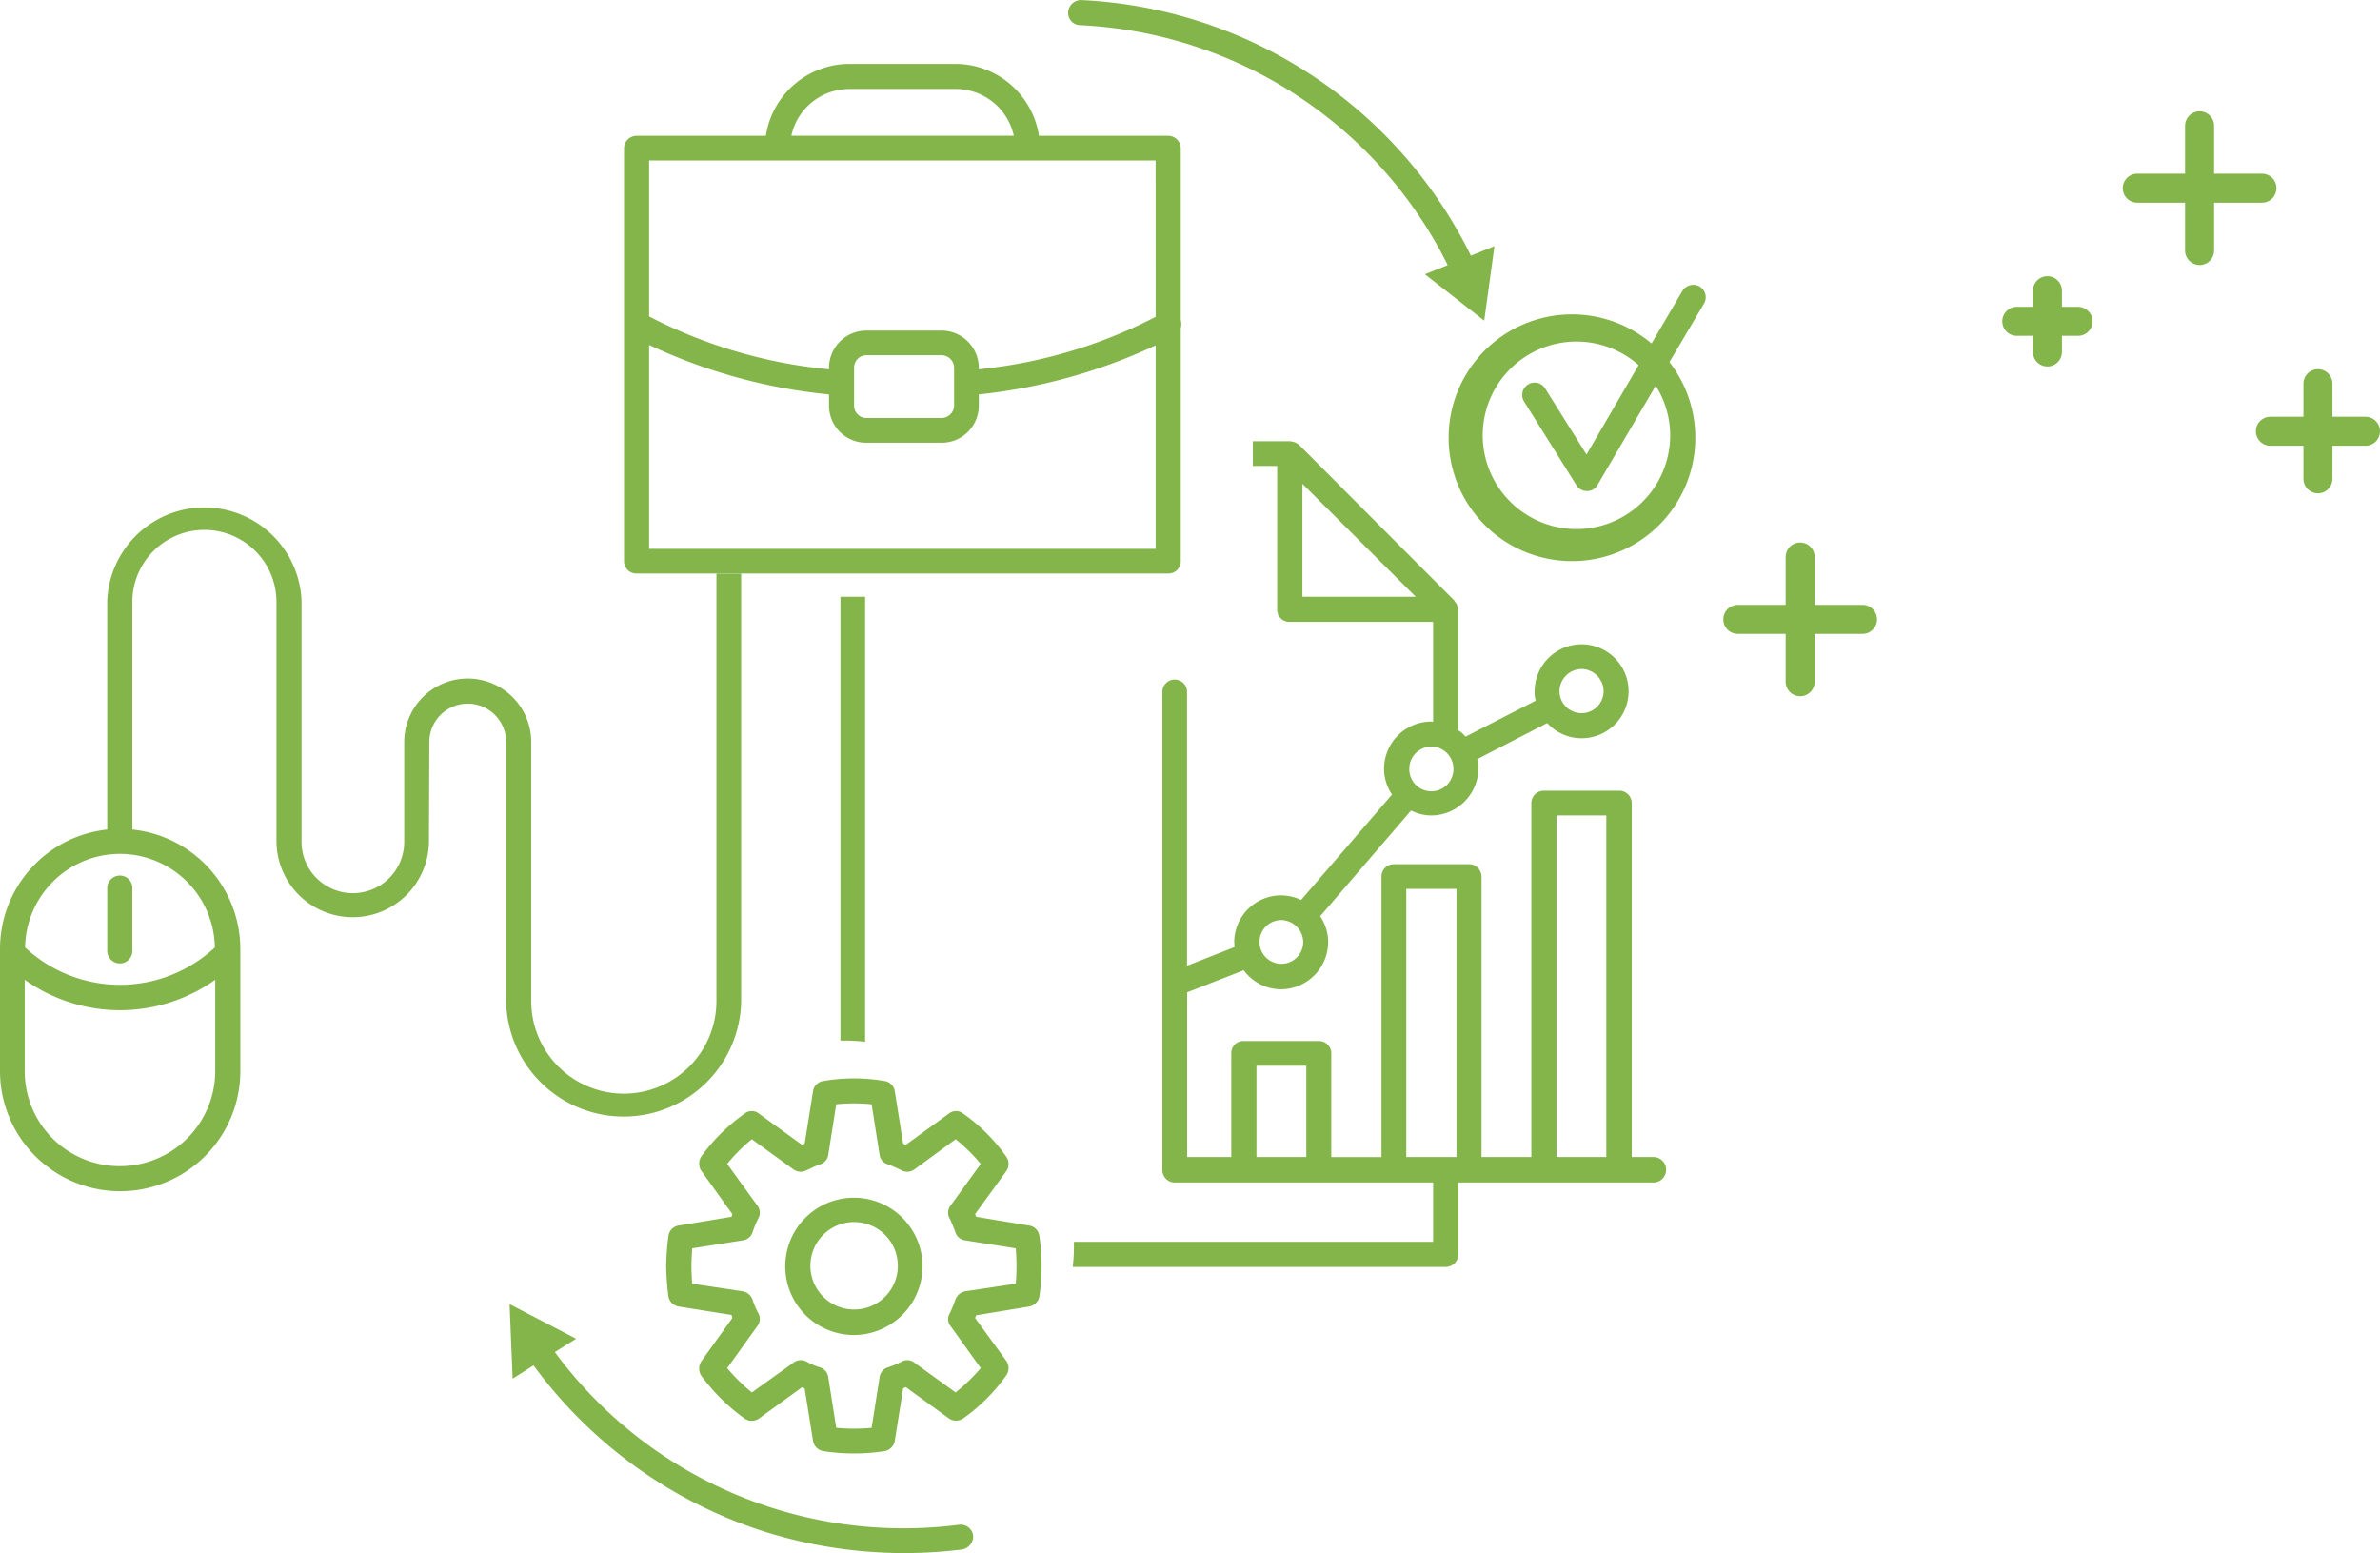 <svg xmlns="http://www.w3.org/2000/svg" width="163.999" height="107" viewBox="0 0 163.999 107"><defs><style>.a{fill:none;stroke:#84b54a;stroke-linecap:round;stroke-width:2px;}.b{fill:#84b54a;}</style></defs><g transform="translate(119.748 8.667)"><g transform="translate(19.223 11.359)"><line class="a" y2="4.223" transform="translate(2.112)"/><line class="a" x1="4.223" transform="translate(0 2.111)"/></g><g transform="translate(0 29.708)"><line class="a" y2="8.592" transform="translate(4.296 0)"/><line class="a" x1="8.592" transform="translate(0 4.296)"/></g><g transform="translate(36.698 17.767)"><line class="a" y2="6.553" transform="translate(3.277)"/><line class="a" x1="6.553" transform="translate(0 3.277)"/></g><g transform="translate(27.524)"><line class="a" y2="8.592" transform="translate(4.296 0)"/><line class="a" x1="8.592" transform="translate(0 4.296)"/></g></g><g transform="translate(-124.367 -77.358)"><g transform="translate(197.972 77.358)"><path class="b" d="M153.328,95.622l-1.572.629,4.088,3.2.707-5.136-1.625.655a31.594,31.594,0,0,0-26.859-17.609.89.89,0,0,0-.891.838.835.835,0,0,0,.812.891A29.863,29.863,0,0,1,153.328,95.622Z" transform="translate(-127.176 -77.358)"/></g><g transform="translate(159.48 167.21)"><path class="b" d="M156.654,95.985a29.85,29.85,0,0,1-27.828-11.9l1.468-.917-4.586-2.384.21,5.136,1.441-.917a31.667,31.667,0,0,0,15.906,11.451,32.17,32.17,0,0,0,13.626,1.232.917.917,0,0,0,.76-.97A.867.867,0,0,0,156.654,95.985Z" transform="translate(-125.707 -80.787)"/></g><g transform="translate(170.276 151.652)"><path class="b" d="M141.868,105.159l.576-3.616.183-.079,2.961,2.149a.866.866,0,0,0,1,0,12.227,12.227,0,0,0,2.961-2.961.868.868,0,0,0,0-1L147.4,96.7l.078-.183,3.616-.6a.863.863,0,0,0,.733-.681,14.646,14.646,0,0,0,.158-2.1,14.1,14.1,0,0,0-.158-2.1.832.832,0,0,0-.733-.707l-3.616-.6-.078-.183,2.149-2.961a.867.867,0,0,0,0-1,12.234,12.234,0,0,0-2.961-2.961.789.789,0,0,0-1,0l-2.961,2.149-.183-.079-.576-3.616a.835.835,0,0,0-.734-.707,12.364,12.364,0,0,0-4.167,0,.835.835,0,0,0-.734.707l-.576,3.616-.184.079-2.961-2.149a.789.789,0,0,0-1,0,12.819,12.819,0,0,0-2.987,2.961.914.914,0,0,0,.026,1l2.123,2.961-.052.183-3.616.6a.832.832,0,0,0-.734.707,17.916,17.916,0,0,0-.157,2.1,19.294,19.294,0,0,0,.157,2.1.863.863,0,0,0,.734.681l3.616.576.052.21-2.123,2.961a.914.914,0,0,0-.026,1,13.339,13.339,0,0,0,2.987,2.961.867.867,0,0,0,1,0l2.961-2.149.184.079.576,3.616a.862.862,0,0,0,.734.707,13.567,13.567,0,0,0,2.1.157,13.23,13.23,0,0,0,2.07-.157A.862.862,0,0,0,141.868,105.159Zm-1.048-4.376-.55,3.485a12.625,12.625,0,0,1-2.437,0l-.55-3.485a.819.819,0,0,0-.576-.681,4.842,4.842,0,0,1-.917-.393.836.836,0,0,0-.917.079l-2.856,2.044a12.89,12.89,0,0,1-1.7-1.677l2.07-2.883a.8.8,0,0,0,.079-.891,5.7,5.7,0,0,1-.393-.917.885.885,0,0,0-.681-.6l-3.485-.524c-.026-.419-.052-.812-.052-1.205,0-.419.026-.812.052-1.232l3.485-.55a.813.813,0,0,0,.681-.577,7.229,7.229,0,0,1,.393-.943.794.794,0,0,0-.079-.891l-2.07-2.856a11.627,11.627,0,0,1,1.7-1.7l2.856,2.07a.844.844,0,0,0,.891.079c.341-.157.655-.314.943-.419a.786.786,0,0,0,.576-.655l.55-3.485a12.625,12.625,0,0,1,2.437,0l.55,3.485a.786.786,0,0,0,.577.655,9.564,9.564,0,0,1,.943.419.844.844,0,0,0,.891-.079l2.83-2.07a11.828,11.828,0,0,1,1.73,1.7l-2.07,2.856a.794.794,0,0,0-.078.891,9.134,9.134,0,0,1,.393.943.813.813,0,0,0,.681.577l3.485.55a14.233,14.233,0,0,1,0,2.437l-3.485.524a.886.886,0,0,0-.681.6,9.1,9.1,0,0,1-.393.943.753.753,0,0,0,.078.865l2.07,2.883a13.083,13.083,0,0,1-1.73,1.677l-2.83-2.044a.794.794,0,0,0-.891-.079,7.223,7.223,0,0,1-.943.393A.82.82,0,0,0,140.819,100.783Z" transform="translate(-126.119 -80.193)"/><g transform="translate(8.202 8.169)"><path class="b" d="M135.891,85.274a4.73,4.73,0,1,0-4.716,4.743A4.742,4.742,0,0,0,135.891,85.274Zm-4.716,2.987a3.013,3.013,0,1,1,3.013-2.987A3.008,3.008,0,0,1,131.175,88.261Z" transform="translate(-126.432 -80.505)"/></g></g><g transform="translate(224.806 96.979)"><path class="b" d="M144.866,78.218a.881.881,0,0,0-1.179.315l-2.122,3.616a8.5,8.5,0,1,0,1.232,1.284L145.18,79.4A.864.864,0,0,0,144.866,78.218Zm-2.017,10.272a6.459,6.459,0,1,1-2.175-4.848L137.083,89.8l-2.856-4.56a.854.854,0,0,0-1.441.917l3.59,5.739a.837.837,0,0,0,.733.419h.027a.8.8,0,0,0,.707-.419l4.009-6.839A6.412,6.412,0,0,1,142.848,88.489Z" transform="translate(-128.2 -78.107)"/></g><g transform="translate(124.367 112.104)"><path class="b" d="M175.438,83.453v29.531a8.1,8.1,0,0,1-16.194,0V95.061a2.646,2.646,0,0,0-5.293,0l-.026,6.813a5.254,5.254,0,1,1-10.508,0V85.34a4.966,4.966,0,0,0-9.931,0v15.748a8.294,8.294,0,0,1,7.442,8.228v8.411a8.28,8.28,0,1,1-16.561,0v-8.411a8.27,8.27,0,0,1,7.389-8.228V85.34a6.7,6.7,0,0,1,13.39,0v16.535a3.538,3.538,0,1,0,7.075,0V95.061a4.376,4.376,0,1,1,8.752,0v17.923a6.381,6.381,0,0,0,12.761,0V83.453m-41.113,19.312a6.543,6.543,0,0,0-6.525,6.446,9.588,9.588,0,0,0,13.076,0A6.549,6.549,0,0,0,132.621,102.765Zm0,21.513a6.559,6.559,0,0,0,6.577-6.551v-6.289a11.325,11.325,0,0,1-13.128,0v6.289A6.537,6.537,0,0,0,132.621,124.279Z" transform="translate(-124.367 -78.684)"/><g transform="translate(7.39 25.575)"><path class="b" d="M125.514,85.713a.872.872,0,0,1-.865-.865V80.525a.873.873,0,0,1,.865-.865.856.856,0,0,1,.865.865v4.323A.856.856,0,0,1,125.514,85.713Z" transform="translate(-124.649 -79.66)"/></g></g><g transform="translate(167.367 81.76)"><path class="b" d="M126.873,82.479a.872.872,0,0,0-.865.865V111.8a.85.85,0,0,0,.865.838h36.633a.85.85,0,0,0,.865-.838V95.738a1.079,1.079,0,0,0,0-.577V83.343a.873.873,0,0,0-.865-.865H154.6a5.835,5.835,0,0,0-5.739-4.952H141.52a5.835,5.835,0,0,0-5.739,4.952Zm.865,28.457V96.891a37.783,37.783,0,0,0,12.394,3.406v.76a2.556,2.556,0,0,0,2.568,2.568h5.188a2.556,2.556,0,0,0,2.568-2.568v-.76a38.007,38.007,0,0,0,12.185-3.38v14.019Zm14.124-9.879V98.463a.85.85,0,0,1,.839-.865h5.188a.872.872,0,0,1,.864.865v2.594a.872.872,0,0,1-.864.865H142.7A.85.85,0,0,1,141.861,101.057Zm20.779-6.105a33.93,33.93,0,0,1-12.185,3.616v-.1a2.572,2.572,0,0,0-2.568-2.568H142.7a2.572,2.572,0,0,0-2.568,2.568v.1a33.874,33.874,0,0,1-12.394-3.642V84.182h34.9Zm-21.12-15.7h7.337a4.1,4.1,0,0,1,4.009,3.223H137.538A4.076,4.076,0,0,1,141.52,79.256Z" transform="translate(-126.008 -77.526)"/></g><g transform="translate(182.277 107.754)"><path class="b" d="M167.2,127.834h-1.493v-24.37a.856.856,0,0,0-.865-.865h-5.188a.856.856,0,0,0-.865.865v24.37h-3.433V108.5a.868.868,0,0,0-.865-.839H149.3a.844.844,0,0,0-.838.839v19.338h-3.459V120.68a.85.85,0,0,0-.865-.838h-5.188a.828.828,0,0,0-.839.838v7.154h-3.04V116.487l3.9-1.52a3.2,3.2,0,0,0,2.568,1.31,3.265,3.265,0,0,0,3.249-3.249,3.188,3.188,0,0,0-.55-1.782l6.263-7.285a3.107,3.107,0,0,0,1.389.341,3.26,3.26,0,0,0,3.249-3.223,2.5,2.5,0,0,0-.079-.655l4.822-2.489a3.2,3.2,0,0,0,2.358,1.048,3.236,3.236,0,1,0-3.223-3.249,1.73,1.73,0,0,0,.079.655l-4.848,2.489a1.6,1.6,0,0,0-.5-.445V90.1l-.026-.052-.052-.236-.027-.079-.157-.21V89.5l-10.743-10.77-.236-.131-.079-.026-.236-.052h-2.594v1.7h1.677V90.1a.84.84,0,0,0,.865.865h9.879v6.892l-.131-.026a3.265,3.265,0,0,0-3.249,3.249,3.184,3.184,0,0,0,.55,1.782l-6.263,7.258a3.482,3.482,0,0,0-1.389-.314,3.238,3.238,0,0,0-3.223,3.223l.026.341-3.276,1.284V95.734a.852.852,0,0,0-1.7,0v32.99a.856.856,0,0,0,.865.865h17.792v4.088H127.267a12.716,12.716,0,0,1-.078,1.73h25.706a.878.878,0,0,0,.864-.891v-4.926H167.2a.878.878,0,0,0,0-1.756Zm-4.952-33.619a1.538,1.538,0,0,1,1.52,1.52,1.52,1.52,0,0,1-3.04,0A1.538,1.538,0,0,1,162.249,94.214Zm-19.234-4.979V81.453l7.809,7.783ZM151.9,99.56a1.521,1.521,0,0,1,1.519,1.52,1.52,1.52,0,1,1-3.039,0A1.521,1.521,0,0,1,151.9,99.56Zm-10.35,11.949a1.538,1.538,0,0,1,1.52,1.52,1.507,1.507,0,1,1-1.52-1.52Zm1.73,16.325h-3.433v-6.289h3.433Zm10.35,0h-3.459V109.36h3.459Zm10.324,0h-3.432V104.3h3.432Z" transform="translate(-111.178 -78.518)"/><path class="b" d="M128.28,109.585V78.927h-1.7v30.58A12.584,12.584,0,0,1,128.28,109.585Z" transform="translate(-126.577 -68.21)"/></g></g></svg>